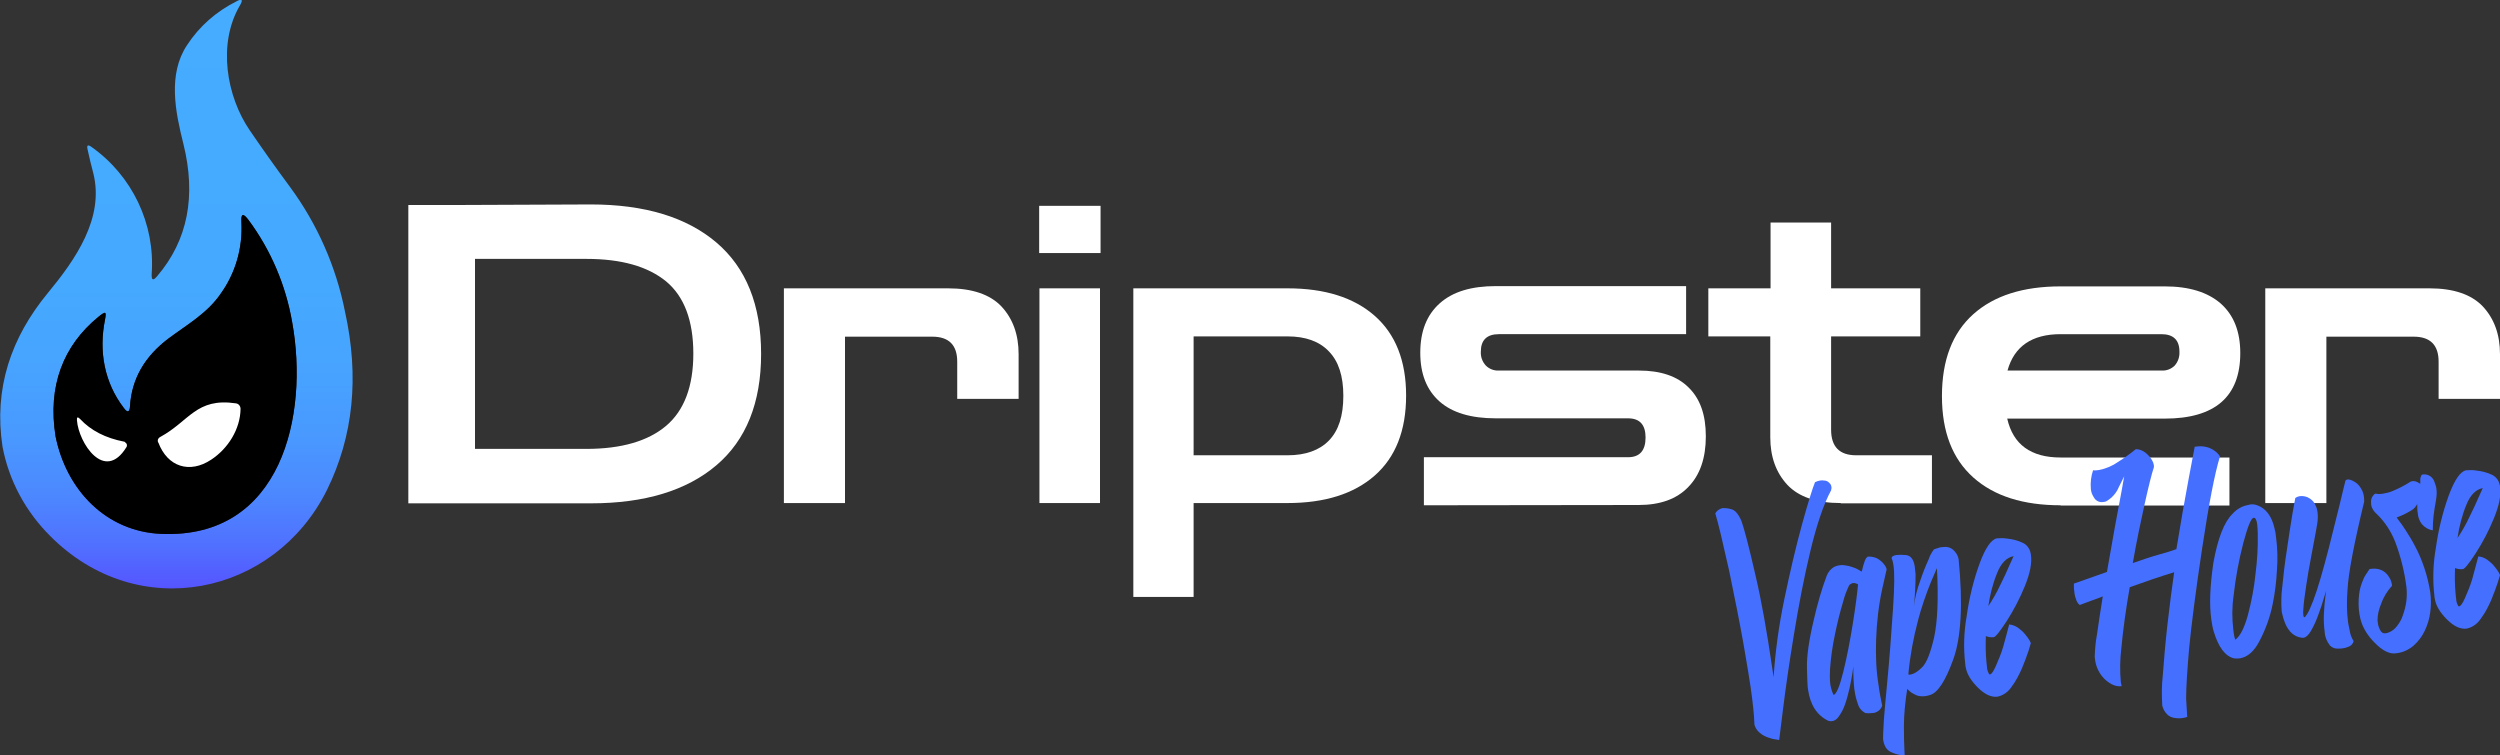 <svg xml:space="preserve" style="enable-background:new 0 0 900 271.9;" viewBox="0 0 900 271.9" y="0px" x="0px" xmlns:xlink="http://www.w3.org/1999/xlink" xmlns="http://www.w3.org/2000/svg" id="Capa_1" version="1.1">
<rect x="0" y="0" width="900" height="271.9" fill="#333333" stroke="none"/>
<style type="text/css">
	.st0{fill:url(#SVGID_1_);}
	.st1{fill:#FFFFFF;}
	.st2{fill:#4570FF;}
</style>
<g>
	
		<linearGradient gradientTransform="matrix(1 0 0 -1 -57.5 -97.564)" y2="-97.564" x2="120.973" y1="-309.371" x1="120.973" gradientUnits="userSpaceOnUse" id="SVGID_1_">
		<stop style="stop-color:#5555FF" offset="0"></stop>
		<stop style="stop-color:#5556FF" offset="3.300000e-03"></stop>
		<stop style="stop-color:#5071FF" offset="7.492000e-02"></stop>
		<stop style="stop-color:#4C87FF" offset="0.156"></stop>
		<stop style="stop-color:#4998FF" offset="0.252"></stop>
		<stop style="stop-color:#47A3FF" offset="0.371"></stop>
		<stop style="stop-color:#45AAFF" offset="0.537"></stop>
		<stop style="stop-color:#45ACFF" offset="1"></stop>
	</linearGradient>
	<path d="M124.2,112.2c-3.2-16.2-10-31.6-19.8-44.9C99,60,94.2,53.2,89.9,46.9c-8.3-12.1-11.7-31.1-3.5-45
		c1.2-2,0.7-2.5-1.3-1.4c-7.2,3.6-13.4,9-17.8,15.8c-6.9,10.4-4.2,23.9-1.3,35.4c4.7,18.9,1.6,34.8-9.4,47.7c-1.5,1.8-2.1,1.5-2-0.8
		c1.3-18-7-35.4-21.8-45.8c-1.2-0.8-1.6-0.5-1.3,0.9c0.6,2.8,1.3,5.7,2.1,8.7c4,16.1-6.4,31-16.4,43.1c-13.2,16-19.5,34.3-16.3,55.3
		c2.3,12.2,8.3,23.3,17.1,32.1c31.7,32,80.9,21.4,99.7-16.5C127.2,157.1,129.4,135.7,124.2,112.2z M58.1,192.2
		c-19.9-0.8-34.2-15.8-38.1-35.1c-2.9-18,2.7-32.7,15.5-43.1c2.5-2,2.9-2,2.3,1.1c-2.3,11.4-0.2,22.7,6.8,31.8
		c1.3,1.8,2.1,1.5,2.2-0.7c0.6-9.7,5.2-17.8,13.8-24.3c6.7-5,14-9.1,18.8-16.1c5.4-7.5,8-16.6,7.5-25.8c-0.2-3.1,0.6-3.4,2.5-0.9
		c8.1,10.9,13.5,23.6,15.8,37C111.2,149.3,101.5,194,58.1,192.2z" class="st0"></path>
	<path d="M58.1,192.2c-19.9-0.8-34.2-15.8-38.1-35.1c-2.9-18,2.7-32.7,15.5-43.1c2.5-2,2.9-2,2.3,1.1c-2.3,11.4-0.2,22.7,6.8,31.8
		c1.3,1.8,2.1,1.5,2.2-0.7c0.6-9.7,5.2-17.8,13.8-24.3c6.7-5,14-9.1,18.8-16.1c5.4-7.5,8-16.6,7.5-25.8c-0.2-3.1,0.6-3.4,2.5-0.9
		c8.1,10.9,13.5,23.6,15.8,37C111.2,149.3,101.5,194,58.1,192.2z"></path>
	<path d="M76,165.5c6.1-4,10.5-11,10.6-18.3c0-1-0.7-1.9-1.7-2c-14.3-2.1-16.7,6.4-27.2,12.1c-0.7,0.3-1.1,1.1-0.8,1.9
		c0,0,0,0.1,0.1,0.1C60.3,168.1,68.3,170.6,76,165.5z M44.7,159c-6.7-1.3-12-4-15.9-8.2c-0.8-0.8-1.2-0.7-1.1,0.5
		c0.6,8.1,9.9,22.5,17.8,9.7c0.4-0.6,0.2-1.4-0.4-1.7C45,159.1,44.9,159,44.7,159L44.7,159z" class="st1"></path>
	<g>
		<path d="M147,181.1V73.8h17.7l48-0.2c19.4,0,34.5,4.6,45.2,13.7c10.7,9.1,16.1,22.5,16.1,40.1
			c0,17.6-5.4,31-16.1,40.1c-10.7,9.1-25.8,13.7-45.2,13.7H147z M211.1,93.2H171v68.4h40.1c12.6,0,22.2-2.8,28.7-8.3
			c6.5-5.5,9.8-14.2,9.8-26c0-11.9-3.3-20.6-9.8-26C233.2,95.9,223.7,93.2,211.1,93.2z" class="st1"></path>
		<path d="M282.2,181.1v-77.3h59.1c8.7,0,15.1,2.2,19.2,6.5c4.1,4.4,6.2,10.1,6.2,17.2v16.1h-22.1v-13.4c0-6-3-9-9-9
			h-31.4v59.9H282.2z" class="st1"></path>
		<path d="M374.1,91.1v-17h22.1v17H374.1z M374.2,181.1v-77.3H396v77.3H374.2z" class="st1"></path>
		<path d="M408,214.9V103.8h55.5c13.4,0,23.9,3.3,31.4,9.9c7.5,6.6,11.3,16.2,11.3,28.7c0,12.6-3.8,22.2-11.3,28.8
			c-7.5,6.6-18,9.9-31.4,9.9h-33.8v33.8H408z M463.5,121.1h-33.8v42.8h33.8c6.5,0,11.5-1.8,14.9-5.3c3.5-3.6,5.2-8.9,5.2-16.1
			c0-7.1-1.7-12.4-5.2-16C475,122.9,470,121.1,463.5,121.1z" class="st1"></path>
		<path d="M512.6,181.9v-17.3h73.5c4.2,0,6.3-2.4,6.3-7.1c0-4.6-2.1-6.9-6.3-6.9h-47.6c-8.9,0-15.7-2-20.3-6.1
			c-4.6-4.1-6.9-9.9-6.9-17.5c0-7.7,2.3-13.6,7-17.8c4.7-4.2,11.4-6.2,20.2-6.2H607v17.3h-67.4c-4.3,0-6.5,2.1-6.5,6.3
			c-0.1,1.8,0.5,3.6,1.8,5c1.2,1.2,2.9,1.9,4.7,1.8h50.4c7.8,0,13.8,2,17.9,6.1c4.2,4.1,6.2,9.9,6.2,17.6c0,7.8-2.1,13.9-6.3,18.2
			c-4.2,4.4-10.2,6.5-17.9,6.5L512.6,181.9z" class="st1"></path>
		<path d="M662.7,181.1c-8.7,0-15.1-2.2-19.2-6.5c-4.1-4.4-6.2-10.1-6.2-17.2v-36.3H615v-17.3h22.4V80.1h21.8v23.7h32.1
			v17.3h-32.1v33.6c0,6.1,3,9.2,9,9.2h27.3v17.3H662.7z" class="st1"></path>
		<path d="M741.8,181.9c-13.4,0-23.9-3.3-31.4-10c-7.5-6.7-11.3-16.4-11.3-29.3c0-13,3.8-22.8,11.3-29.5
			c7.5-6.7,18-10,31.4-10h37.5c8.8,0,15.5,2.1,20.2,6.2c4.7,4.2,7,10.1,7,17.8c0,15.7-9.1,23.6-27.2,23.6h-56.7
			c2.1,9.3,8.5,14,19.2,14h60.8v17.3H741.8z M741.8,120.3c-10.3,0-16.7,4.4-19.1,13.1h55.5c1.8,0.1,3.5-0.6,4.7-1.8
			c1.2-1.4,1.8-3.1,1.7-5c0-4.2-2.2-6.3-6.5-6.3H741.8z" class="st1"></path>
		<path d="M815.5,181.1v-77.3h59.1c8.7,0,15.1,2.2,19.2,6.5c4.1,4.4,6.2,10.1,6.2,17.2v16.1h-22.1v-13.4c0-6-3-9-9-9
			h-31.4v59.9H815.5z" class="st1"></path>
	</g>
	<g>
		<path d="M617.5,184.8c0.6-1,1.6-1.7,2.7-1.9c1,0,2,0.1,3,0.4c1.4,0.3,2.6,1.7,3.7,4.2c1,2.8,2.7,9.2,5,19.3
			c2.2,9.3,4.2,20.6,6.1,33.7l0.5,3.3c0.6-9.3,1.9-18.6,3.8-27.8c2.1-10.1,4.2-19.1,6.4-27.1c2.2-8,3.8-13.1,4.7-15.3
			c0.6-0.3,1.2-0.5,1.8-0.6c0.5-0.1,1-0.1,1.5,0c0.7,0,1.4,0.3,1.9,0.9c0.4,0.3,0.6,0.8,0.7,1.3c0.1,0.4,0,0.9-0.1,1.3
			c-2.7,5-5.2,12.4-7.5,22c-2.3,9.6-4.2,19.6-5.9,30c-1.7,10.4-3,19.3-3.9,26.7l-1.4,11.2l-1.2-0.2c-1-0.1-1.9-0.4-2.8-0.7
			c-1.1-0.4-2.1-0.9-3-1.7c-0.9-0.7-1.6-1.8-1.9-2.9c-0.1-3.5-0.6-8.1-1.4-13.7c-0.5-3.2-1.3-8.4-2.6-15.7c-1.3-7.3-3-15.9-5.1-26
			C620.2,195.2,618.6,188.4,617.5,184.8z" class="st2"></path>
		<path d="M679.2,204.9l-1.6,7.1c-1.3,6-2,12.1-2.2,18.3c-0.2,5.5,0,11.1,0.9,16.5c0.3,2.4,0.8,4.9,1.3,7.3
			c-0.6,1.5-1.9,2.5-3.5,2.6c-0.9,0.1-1.8,0.1-2.6,0c-1.3-0.7-2.3-1.9-2.7-3.4c-0.5-1.4-0.9-2.9-1.1-4.4c-0.1-0.4-0.2-1.2-0.3-2.5
			c-0.1-1.4-0.2-2.8-0.2-4.2l0-2.3l-0.3,2.2c-0.2,1.5-0.6,3.3-1,5.4c-0.5,2.1-1,4.1-1.7,6.1c-0.6,1.7-1.4,3.3-2.6,4.8
			c-0.5,0.6-1.2,1.1-2,1.2c-0.5,0.1-1,0-1.4-0.1c-4.1-2-6.5-5.7-7.3-11.2c-0.2-1-0.3-3.6-0.4-7.8c-0.1-4.2,0.7-10,2.5-17.5
			c1.2-5.3,2.7-10.6,4.6-15.7c0.5-1.3,1.4-2.4,2.5-3.1c0.7-0.4,1.4-0.6,2.2-0.7c0.6-0.1,1.1-0.1,1.7,0c0.9,0.1,1.9,0.3,2.7,0.6
			c0.9,0.3,1.7,0.6,2.5,1.1l1,0.6l0.2-0.7c0.1-0.4,0.2-0.9,0.4-1.6c0.2-0.6,0.4-1.2,0.6-1.8c0.2-0.5,0.5-0.9,0.9-1.3
			c1.1-0.1,2.2,0.1,3.2,0.5c0.8,0.4,1.5,0.9,2.2,1.6c0.5,0.5,0.9,1.1,1.2,1.6L679.2,204.9z M660.1,250.2c1-0.3,2.2-3.1,3.5-8.4
			c1.3-5.3,2.4-11,3.4-17.2c1-6.2,1.6-11,1.9-14.2l-0.3-0.2c-0.3-0.1-0.6-0.2-0.9-0.3c-0.2,0-0.4,0-0.6,0c-0.2,0-0.4,0.1-0.6,0.2
			c-0.4,0.2-0.7,0.4-0.9,0.8c-0.9,1.9-1.6,3.8-2.1,5.8c-1,3.3-2,7.2-2.9,11.6c-0.9,4.2-1.5,8.4-1.8,12.7c-0.1,1.8-0.1,3.5,0.1,5.3
			C659.1,247.6,659.5,249,660.1,250.2L660.1,250.2z" class="st2"></path>
		<path d="M696.2,197.8c0.5-0.2,1-0.4,1.5-0.5c0.4-0.2,0.8-0.3,1.2-0.3c0.6-0.1,1.2-0.1,1.8-0.1c0.9,0.1,1.7,0.4,2.4,1
			c1,0.9,1.8,2.1,2,3.4c1.6,16.2,0.9,28.2-1.9,36c-2.8,7.8-5.6,12.1-8.4,12.9c-0.5,0.2-1.1,0.3-1.7,0.4c-0.7,0.1-1.3,0.1-2,0
			c-0.8-0.1-1.5-0.4-2.2-0.8c-0.6-0.3-1.2-0.7-1.7-1.2l-0.6-0.6c-0.7,4.5-1.2,9.1-1.2,13.6c0,3.9,0.1,6.8,0.2,8.7
			c0,0.8,0.1,1.4,0.1,1.7c-1.7-0.1-3.3-0.5-4.8-1.2c-1.7-0.7-2.7-2.3-3-4.8l0-0.2c0-1,0.1-3.2,0.3-6.7c0.3-3.4,0.6-7.6,1.1-12.4
			c0.9-9.4,1.6-18.6,2.2-27.8c0.5-7.6,0.6-12.8,0.1-15.7c-0.1-0.5-0.2-1-0.3-1.4c-0.1-0.2-0.2-0.4-0.3-0.7c-0.1-0.7,0.5-1.1,1.7-1.3
			c1.1-0.1,2.1-0.1,3.2,0c1.9,0.1,3,1.5,3.4,4.1c0,0.2,0.1,1.2,0.3,2.8c0,3.9-0.2,7.7-0.6,11.6c0.4-3.1,1.1-6.1,2.2-9
			c0.9-2.7,1.9-5.3,3.1-7.9C694.7,200.1,695.4,198.9,696.2,197.8z M687,242.8c0.3,0.1,0.7,0.1,1,0c1-0.2,2.4-1,4-2.6
			c1.6-1.6,3-5.2,4.3-10.8c1.2-5.6,1.6-13.9,1-24.9l-2.2,5.1c-1.8,4.5-3.4,9.1-4.6,13.7C688.8,229.7,687.6,236.2,687,242.8
			L687,242.8z" class="st2"></path>
		<path d="M723.3,224.8c1.1,0.1,2.2,0.5,3.2,1.2c0.9,0.7,1.8,1.4,2.5,2.3c0.6,0.7,1.1,1.4,1.6,2.2l0.5,1l-0.8,2.7
			c-0.6,1.8-1.4,4-2.4,6.4c-1,2.3-2.2,4.6-3.7,6.6c-1.1,1.7-2.8,3-4.7,3.5l-0.4,0.1c-2.2,0.3-4.6-0.8-7.1-3.3
			c-2.5-2.5-3.9-4.9-4.3-7.1c-0.1-0.4-0.2-0.8-0.2-1.3c-0.7-5.8-0.5-11.6,0.5-17.3c0.9-6.4,2.4-12.7,4.6-18.8
			c2.1-5.7,4.2-8.8,6.3-9.2l0.1,0c1.2-0.1,2.4-0.1,3.6,0.1c1.8,0.2,3.6,0.6,5.3,1.4c1.6,0.6,2.8,2.1,3.1,3.8l0.1,0.4
			c0.5,3.1-0.3,7-2.2,11.6c-1.8,4.4-4,8.6-6.5,12.5c-2.4,3.7-4,5.7-4.7,5.8l-0.2,0c-0.9,0.1-1.8-0.1-2.6-0.4
			c-0.1,3.1-0.1,6.1,0.2,9.2c0.1,0.7,0.1,1.3,0.2,1.8c0,0.9,0.3,1.9,0.8,2.7c0.1,0.1,0.2,0.1,0.3,0.1c0.5-0.1,1.2-1,2-2.8
			c1-2.3,2-4.6,2.7-7C722,229.8,722.7,227.2,723.3,224.8z M724.9,200.2c-2.5,0.5-4.5,2.5-5.9,6c-1.6,3.9-2.6,7.9-3.2,12
			c1.6-2.4,3.1-5,4.3-7.6c1.4-2.8,2.5-5.2,3.4-7.3L724.9,200.2z" class="st2"></path>
		<path d="M787.4,258.1l-0.7,0.2c-0.3,0.1-0.7,0.1-1.1,0.2c-0.2,0-0.6,0.1-1.1,0.1c-0.7,0-1.4-0.1-2-0.2
			c-0.9-0.2-1.7-0.6-2.3-1.2c-0.8-0.8-1.4-1.8-1.7-2.9c-0.1-0.2-0.1-0.4-0.1-0.6c-0.2-3.5-0.2-7,0.2-10.5c0.4-5.3,0.9-11.5,1.7-18.5
			c0.8-7,1.6-13.2,2.4-18.7c-5.2,1.6-10.5,3.4-16,5.4c-1.4,8-2.4,15.3-3,21.8c-0.5,4.1-0.6,8.3-0.2,12.4c0.1,0.5,0.2,0.9,0.3,1.4
			c-1.9,0.3-3.9-0.5-6-2.4c-2-1.9-3.3-4.5-3.6-7.3c0-0.3-0.1-0.6-0.1-0.9c0.1-2.6,0.3-5.3,0.8-7.9c0.5-3.9,1.3-8.5,2.1-13.8
			c-1.5,0.6-2.8,1.1-4,1.5c-2,0.7-3.4,1.3-4.3,1.6c-0.6-0.5-1.1-1.2-1.3-2c-0.3-0.7-0.5-1.5-0.6-2.3c0-0.1,0-0.4-0.1-0.9
			c-0.1-0.5-0.1-1.1-0.1-1.6l0-0.9l11.9-4.2c1-5.7,2-11.2,2.9-16.4c1-5.2,1.8-9.5,2.4-12.9l0.9-5.1l-1.9,3.8c-0.9,2.2-2.5,4-4.6,5.2
			c-0.3,0.1-0.6,0.2-0.9,0.2c-1.5,0.3-2.9-0.4-3.6-1.8c-0.6-0.9-0.9-1.9-1-2.9c-0.2-2.3,0.1-4.6,0.8-6.7c0.8,0.1,1.5,0,2.2-0.1
			c2.5-0.5,4.8-1.5,6.8-2.9c2.2-1.4,4.3-2.9,6.4-4.6c1.3,0,2.5,0.5,3.5,1.3c1,0.8,1.8,1.7,2.4,2.8c0.3,0.5,0.5,1.1,0.6,1.7
			c0,0.2,0,0.5,0,0.7c-0.8,2.4-1.9,6.8-3.3,13.1s-2.9,13.4-4.3,21.4c3.4-1.2,6.7-2.3,9.9-3.2c1.9-0.5,3.8-1.1,5.8-1.8
			c1.6-9.8,3.1-18.4,4.5-25.8l2.1-11.1l0.3,0c1.3-0.2,2.6-0.2,3.8,0.1c1,0.2,2,0.7,2.8,1.2c0.6,0.4,1.2,0.9,1.7,1.5l0.5,0.7
			c-1.9,6.1-4,17.1-6.4,32.9c-2.4,15.9-3.9,27.9-4.7,36c-0.7,8.1-1.1,14.2-1.1,18.3L787.4,258.1z" class="st2"></path>
		<path d="M812.6,181.9c3.1,1.1,5.2,3.9,6.2,8.2c0.3,1.1,0.5,2.3,0.6,3.5c0.5,3.8,0.6,7.7,0.3,11.6
			c-0.2,4.1-0.7,8.1-1.5,12.1c-0.9,4.6-2.5,9.1-4.7,13.3c-1.9,3.8-4.3,5.9-7.1,6.4c-0.7,0.1-1.5,0.1-2.2,0c-3.2-0.8-5.6-4.1-7.3-9.8
			c-0.4-1.3-0.6-2.7-0.8-4c-0.8-5.4-0.5-12.2,0.7-20.5c1.6-8.9,3.9-14.8,6.9-17.7c1.5-1.7,3.4-2.8,5.6-3.2
			C810.4,181.4,811.5,181.5,812.6,181.9z M804.7,230.3c1.7-1.2,3.2-4.1,4.5-8.7c1.3-4.9,2.3-10,2.8-15.1c0.6-4.8,0.9-9.5,0.8-14.3
			c0-1.1-0.1-2.3-0.2-3.4c-0.2-1.7-0.7-2.5-1.3-2.4c-0.9,0.1-2.1,3.1-3.7,9c-1.6,6.2-2.8,12.6-3.5,19c-0.6,4.1-0.6,8.3-0.1,12.4
			C804.1,228,804.3,229.2,804.7,230.3L804.7,230.3z" class="st2"></path>
		<path d="M826.3,179.3c0.5-0.4,1.1-0.6,1.8-0.7c0.9-0.1,1.8,0.1,2.6,0.4c1.3,0.6,2.4,1.6,2.9,3
			c0.4,0.7,0.6,1.5,0.7,2.3c0.2,1.4,0.1,2.9-0.1,4.3c-0.1,0.7-0.3,1.4-0.4,2.3c-0.5,2.8-1.1,5.9-1.8,9.6c-0.7,3.6-1.3,7.1-1.8,10.5
			c-0.5,3.4-0.9,6.2-1,8.3c-0.1,0.7-0.1,1.5,0,2.3c0.1,0.4,0.2,0.6,0.4,0.6l0.1,0c1.1-1,2.6-4.3,4.4-9.8c1.8-5.6,3.6-12.3,5.6-20.4
			c2-8,3.4-13.6,4.1-16.7c0.3-1.2,0.5-1.9,0.5-2.1c0.1-0.3,0.4-0.5,0.7-0.6c0.3,0,0.7,0,1,0.1c0.7,0.2,1.3,0.5,1.9,0.9
			c0.9,0.6,1.7,1.5,2.2,2.5c0.5,0.8,0.8,1.8,0.9,2.7c0.1,0.6,0.1,1.2,0.1,1.8c-3.7,15.3-5.7,25.9-6,31.7c-0.3,3.9-0.3,7.9,0.2,11.8
			c0.1,0.4,0.3,1.4,0.6,3c0.2,1.3,0.7,2.6,1.4,3.7c-0.2,0.9-0.9,1.7-1.8,2c-0.7,0.3-1.4,0.5-2.1,0.6c-0.7,0.1-1.4,0.1-2,0.1
			c-1,0-1.9-0.4-2.6-1.1c-1.1-1.4-1.8-3-1.9-4.8c-0.3-2.2-0.4-4.4-0.3-6.6c0.1-2.3,0.3-4.3,0.5-5.9l0.3-2.4l-0.8,2.6
			c-0.5,1.8-1.2,3.8-2,6c-0.7,2-1.6,4-2.7,5.9c-0.9,1.5-1.8,2.3-2.7,2.4l-0.3,0c-3.7-0.3-6.2-3.3-7.4-9l-0.1-0.5
			c-0.2-2.9-0.2-5.8,0.2-8.7c0.4-4.1,0.9-8.6,1.7-13.6c0.7-5,1.4-9.3,2-13L826.3,179.3z" class="st2"></path>
		<path d="M853,204.9l0.4-0.1c1.3-0.2,2.6-0.1,3.8,0.4c1,0.4,1.8,1.1,2.5,2c0.5,0.7,1,1.5,1.2,2.4
			c0.1,0.3,0.1,0.6,0.2,0.8c0,0.3,0,0.4,0,0.5c-1.7,1.9-3.1,4.1-3.9,6.5c-0.8,1.9-1.3,3.9-1.3,6l0.1,0.7c0.1,1,0.4,1.9,0.9,2.8
			c0.3,0.7,1,1.2,1.8,1.1c1.5-0.2,2.8-1,3.8-2.1c1.1-1.3,2-2.7,2.5-4.3c0.6-1.7,1.1-3.5,1.3-5.3c0.2-1.7,0.2-3.4,0-5.1
			c-0.7-5.4-2-10.7-3.9-15.8c-1.5-3.9-3.7-7.4-6.7-10.3c-1.1-0.9-1.9-2.1-2.1-3.5c0-0.2,0-0.3,0-0.5c-0.2-1.3,0.4-2.7,1.5-3.4
			c1,0.2,1.9,0.2,2.9,0c1.2-0.2,2.4-0.5,3.5-1c1.9-0.8,3.7-1.7,5.5-2.8c0.2-0.1,0.4-0.3,0.6-0.4c0.2-0.1,0.5-0.2,0.8-0.3
			c0.2,0,0.3,0,0.5,0c0.4,0,0.8,0.1,1.2,0.3c0.3,0.1,0.6,0.3,0.9,0.5l0.3,0.2l0-0.4c0-0.2,0-0.5,0-0.9c0-0.3,0-0.7,0.1-1
			c0.1-0.3,0.2-0.6,0.3-0.8c0.1-0.2,0.3-0.3,0.5-0.3l0.2,0c1.8-0.2,3.5,1,4,2.7c0.3,0.8,0.6,1.6,0.7,2.4c0.2,1.3,0.1,2.6-0.1,3.9
			c-0.4,2.2-0.7,4.1-0.9,5.7c-0.2,1.7-0.3,3.5-0.3,5.4c-1.6-0.2-3-1.1-4-2.3c-0.8-1.1-1.3-2.4-1.4-3.8c-0.2-1.1-0.2-2.3-0.2-3.4
			c-0.4,0.9-1.1,1.7-1.9,2.2c-1,0.6-2,1.2-3.1,1.7c-1.1,0.5-1.9,0.8-2.4,1c0.2,0.2,0.3,0.5,0.5,0.7c0.8,1,1.7,2.3,2.8,4
			c1.2,1.9,2.4,3.8,3.4,5.8c1.3,2.4,2.3,4.9,3.2,7.5c1,2.9,1.7,5.9,2.2,9c0.3,2.3,0.3,4.7,0,7c-0.3,2.4-1,4.7-2,6.8
			c-1,2.1-2.4,3.9-4.1,5.4c-1.8,1.5-4,2.5-6.4,2.7c-2.1,0.3-4.7-0.9-7.5-3.8c-1.4-1.4-2.6-2.9-3.6-4.7c-1-1.7-1.6-3.7-1.9-5.6
			c-0.4-2.4-0.4-4.9-0.1-7.3c0.2-1.7,0.7-3.4,1.4-5c0.4-1.1,1-2,1.7-3L853,204.9z" class="st2"></path>
		<path d="M892.2,200.3c1.1,0.1,2.2,0.5,3.2,1.2c0.9,0.7,1.8,1.4,2.5,2.3c0.6,0.7,1.1,1.4,1.6,2.2l0.5,1l-0.8,2.7
			c-0.6,1.8-1.4,4-2.4,6.4c-1,2.3-2.2,4.6-3.7,6.6c-1.1,1.7-2.8,3-4.7,3.5l-0.4,0.1c-2.2,0.3-4.6-0.8-7.1-3.3
			c-2.5-2.5-3.9-4.9-4.3-7.1c-0.1-0.4-0.2-0.8-0.2-1.3c-0.7-5.8-0.5-11.6,0.5-17.3c0.9-6.4,2.4-12.7,4.6-18.8
			c2.1-5.7,4.2-8.8,6.3-9.2l0.1,0c1.2-0.1,2.4-0.1,3.6,0.1c1.8,0.2,3.6,0.6,5.3,1.4c1.6,0.6,2.8,2.1,3.1,3.8l0.1,0.4
			c0.5,3.1-0.3,7-2.2,11.6c-1.8,4.4-4,8.6-6.5,12.5c-2.4,3.7-4,5.7-4.7,5.8l-0.2,0c-0.9,0.1-1.8-0.1-2.6-0.4
			c-0.1,3.1-0.1,6.1,0.2,9.2c0.1,0.7,0.1,1.3,0.2,1.8c0,0.9,0.3,1.9,0.8,2.7c0.1,0.1,0.2,0.1,0.3,0.1c0.5-0.1,1.2-1,2-2.8
			c1-2.3,2-4.6,2.7-7C890.8,205.4,891.6,202.7,892.2,200.3z M893.8,175.7c-2.5,0.5-4.5,2.5-5.9,6c-1.6,3.9-2.6,7.9-3.2,12
			c1.6-2.4,3.1-5,4.3-7.6c1.4-2.8,2.5-5.2,3.4-7.3L893.8,175.7z" class="st2"></path>
	</g>
</g>
</svg>

